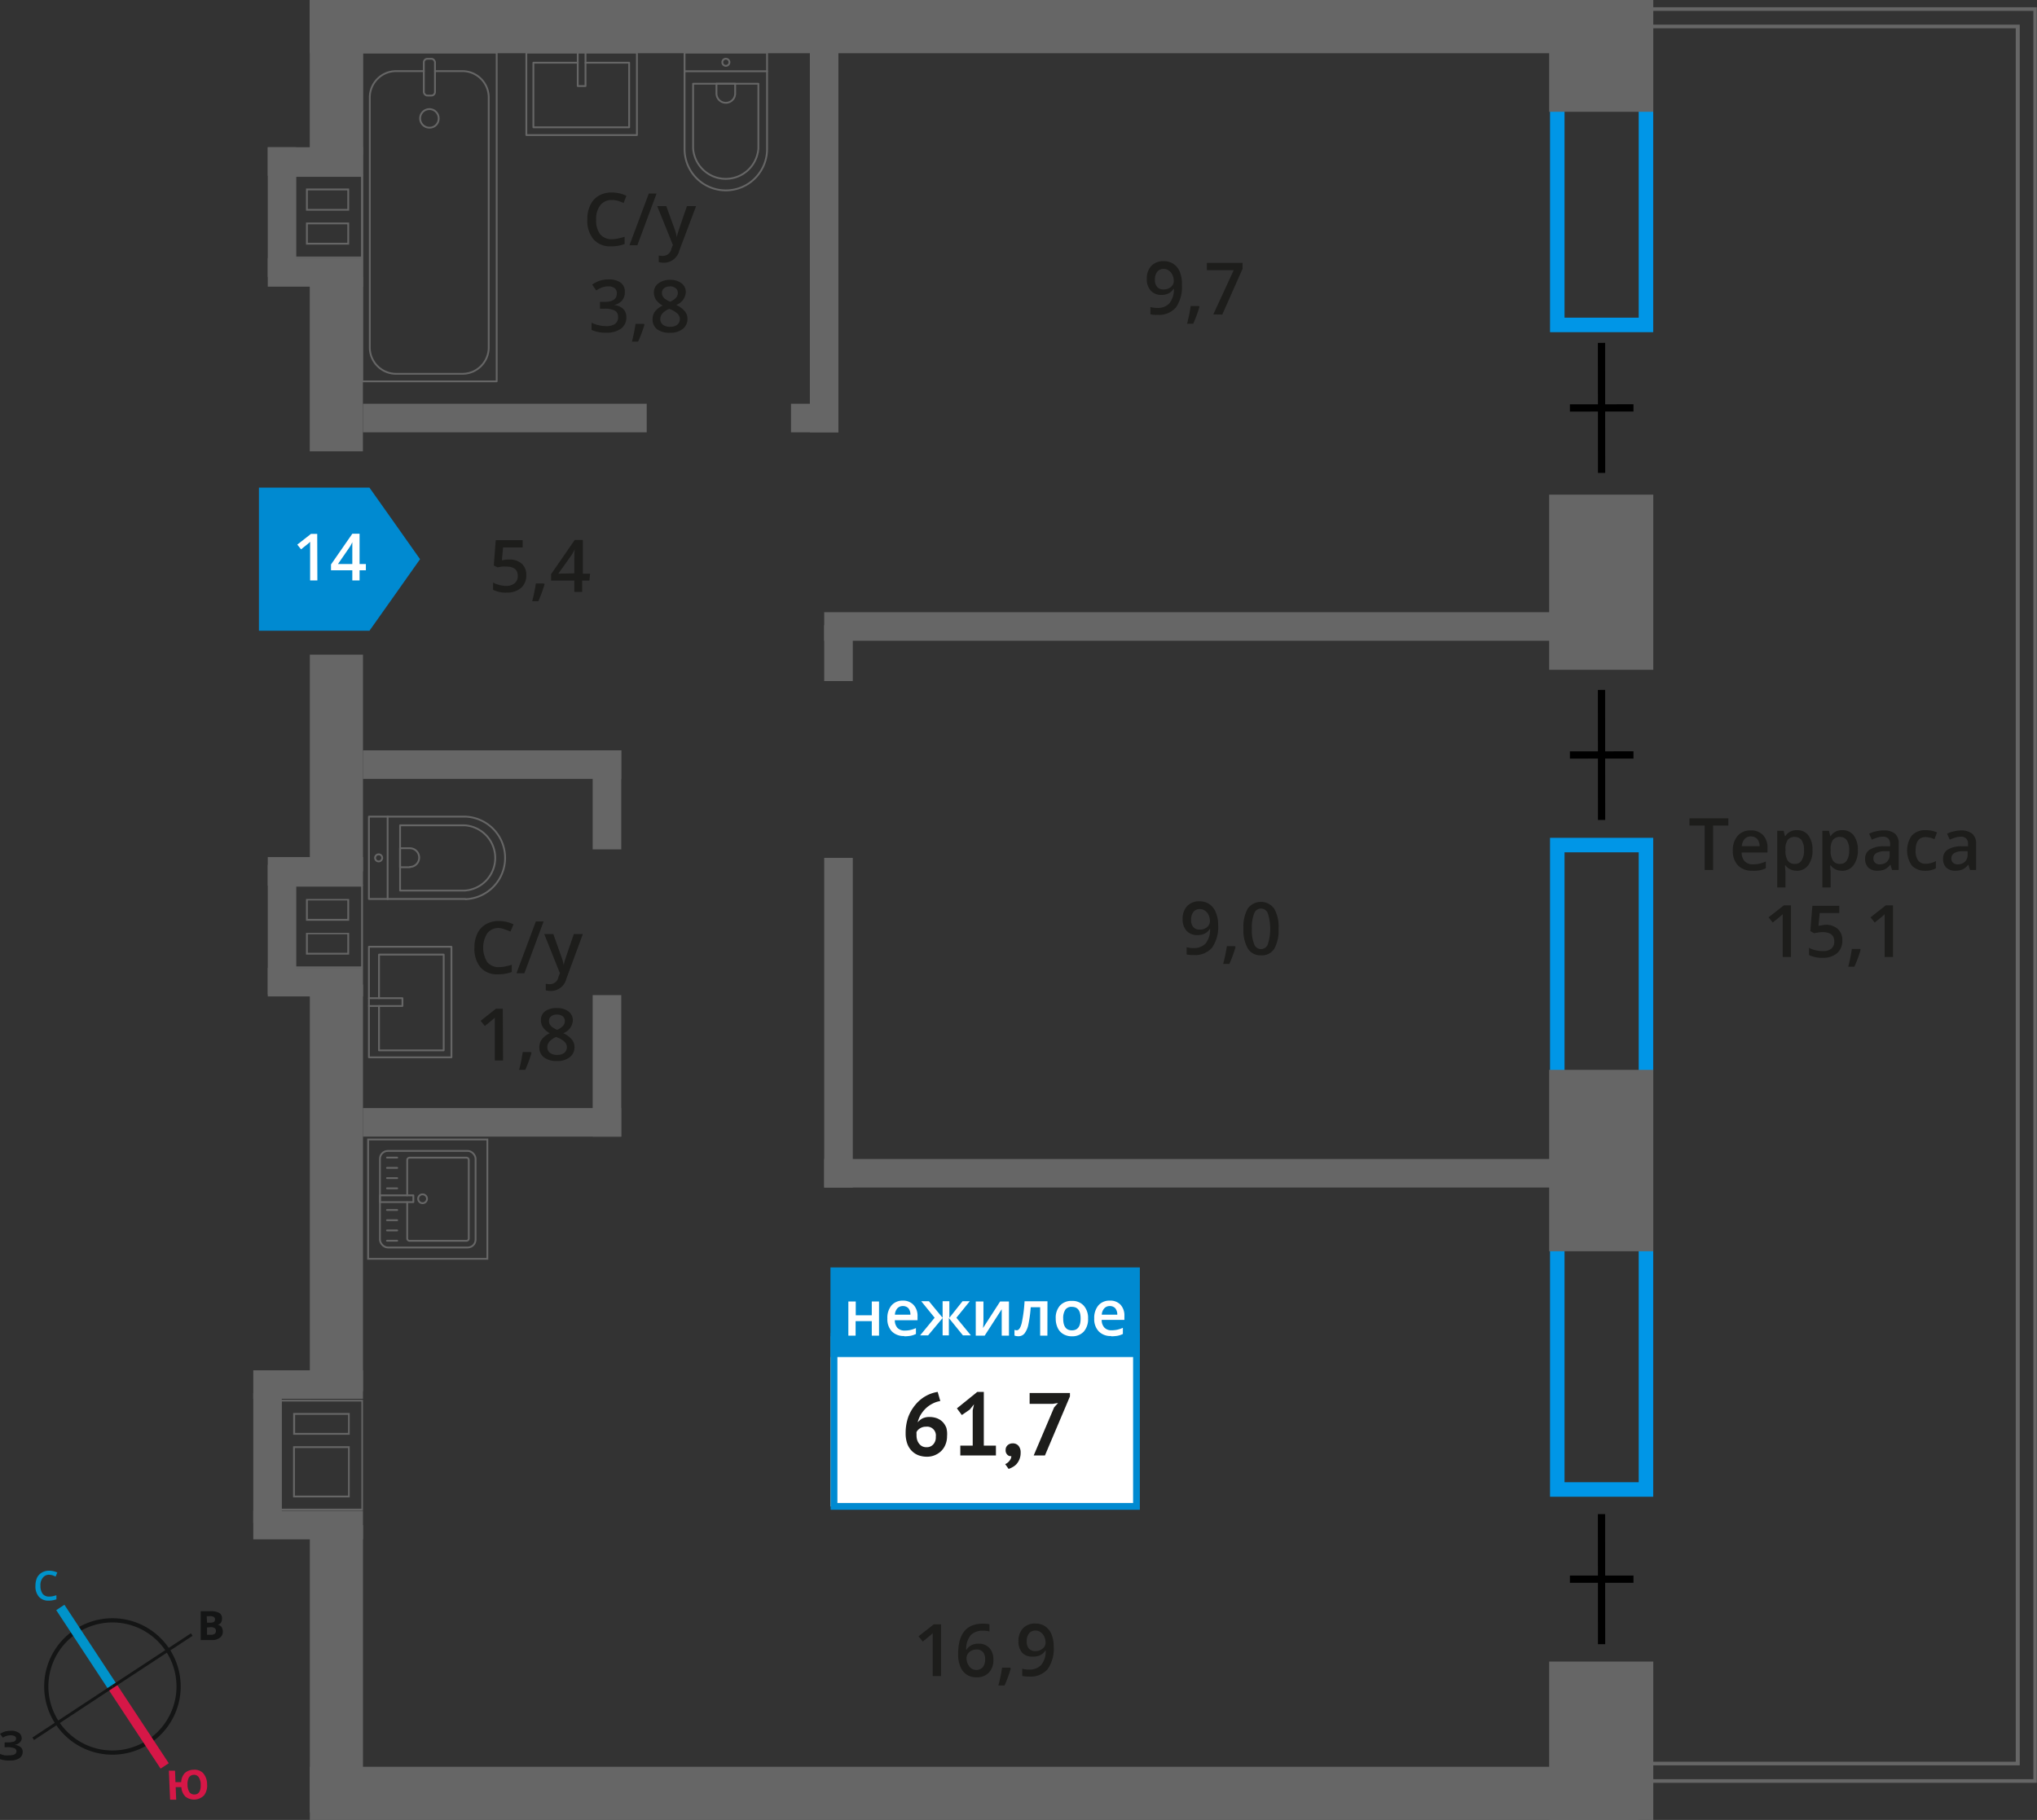 <svg id="Layer_1" data-name="Layer 1" xmlns="http://www.w3.org/2000/svg" width="280.93" height="251.03" viewBox="0 0 280.93 251.03">
  <rect x="0" y="0" width="280.93" height="251.03" fill="#333333" stroke="none"/>
  <defs>
    <style>
      .cls-1, .cls-10, .cls-11, .cls-4, .cls-9 {
        fill: none;
      }

      .cls-1 {
        stroke: #666;
        stroke-linecap: round;
        stroke-linejoin: round;
        stroke-width: 0.25px;
      }

      .cls-2 {
        fill: #666;
      }

      .cls-3 {
        fill: #1d1d1b;
      }

      .cls-4 {
        stroke: #000;
      }

      .cls-10, .cls-11, .cls-4, .cls-9 {
        stroke-miterlimit: 10;
      }

      .cls-5 {
        fill: #0096e7;
      }

      .cls-6 {
        fill: #fff;
      }

      .cls-7, .cls-8 {
        fill: #008ad1;
      }

      .cls-8 {
        fill-rule: evenodd;
      }

      .cls-9 {
        stroke: #141515;
        stroke-width: 0.58px;
      }

      .cls-10 {
        stroke: #0093ca;
        stroke-width: 1.35px;
      }

      .cls-11 {
        stroke: #d61747;
        stroke-width: 1.35px;
      }

      .cls-12 {
        fill: #141515;
      }

      .cls-13 {
        fill: #0093ca;
      }

      .cls-14 {
        fill: #d61747;
      }
    </style>
  </defs>
  <g>
    <rect class="cls-1" x="52.4" y="158.75" width="13.19" height="13.32" rx="1.09"/>
    <path class="cls-1" d="M56.16,164.88V160a.32.32,0,0,1,.32-.32h7.85a.32.32,0,0,1,.32.32v10.83a.32.32,0,0,1-.32.32H56.48a.32.32,0,0,1-.32-.32v-5"/>
    <path class="cls-1" d="M58.28,164.74a.61.61,0,1,1-.61.6A.6.6,0,0,1,58.28,164.74Z"/>
    <rect class="cls-1" x="52.4" y="164.88" width="4.61" height="0.93"/>
    <line class="cls-1" x1="53.37" y1="171.14" x2="54.78" y2="171.14"/>
    <line class="cls-1" x1="53.37" y1="169.72" x2="54.78" y2="169.72"/>
    <line class="cls-1" x1="53.37" y1="168.31" x2="54.78" y2="168.31"/>
    <line class="cls-1" x1="53.37" y1="166.9" x2="54.78" y2="166.9"/>
    <line class="cls-1" x1="53.37" y1="163.91" x2="54.78" y2="163.91"/>
    <line class="cls-1" x1="53.37" y1="162.5" x2="54.78" y2="162.5"/>
    <line class="cls-1" x1="53.37" y1="161.09" x2="54.78" y2="161.09"/>
    <line class="cls-1" x1="53.37" y1="159.67" x2="54.78" y2="159.67"/>
    <path class="cls-2" d="M67.09,173.51H50.89V157.3h16.2Zm.25-16.46H50.64v16.71h16.7Z"/>
    <g>
      <path class="cls-3" d="M70.24,77.18a2.45,2.45,0,0,1,1.71.57,2,2,0,0,1,.63,1.56,2.28,2.28,0,0,1-.71,1.78,3,3,0,0,1-2,.65A3.81,3.81,0,0,1,68,81.35v-1a3.52,3.52,0,0,0,.91.35,4.19,4.19,0,0,0,1,.12A1.77,1.77,0,0,0,71,80.43a1.26,1.26,0,0,0,.41-1c0-.86-.54-1.28-1.63-1.28a4.43,4.43,0,0,0-.57,0l-.59.11L68.1,78l.27-3.49h3.71v1h-2.7l-.16,1.77.42-.07A3.39,3.39,0,0,1,70.24,77.18Z"/>
      <path class="cls-3" d="M75.1,80.59a17,17,0,0,1-.86,2.34H73.4c.22-.88.39-1.7.5-2.45H75Z"/>
      <path class="cls-3" d="M81.29,80.08h-1v1.56H79.21V80.08H76V79.2l3.26-4.72h1.12v4.65h1Zm-2.08-1V77.34c0-.64,0-1.16.05-1.57h0a5.43,5.43,0,0,1-.43.78L77,79.13Z"/>
    </g>
    <rect class="cls-2" x="43.07" y="111.26" width="2.08" height="8.79"/>
    <line class="cls-4" x1="220.88" y1="226.79" x2="220.87" y2="208.85"/>
    <line class="cls-4" x1="225.28" y1="217.82" x2="216.51" y2="217.82"/>
    <line class="cls-4" x1="220.88" y1="113.1" x2="220.87" y2="95.16"/>
    <line class="cls-4" x1="225.28" y1="104.13" x2="216.51" y2="104.14"/>
    <line class="cls-4" x1="220.88" y1="65.23" x2="220.87" y2="47.29"/>
    <line class="cls-4" x1="225.28" y1="56.26" x2="216.51" y2="56.27"/>
    <path class="cls-5" d="M226,43.82H215.77V10.67H226Zm2-35.15H213.77V45.82H228Z"/>
    <path class="cls-5" d="M226,160.35H215.77V117.56H226Zm2-44.79H213.77v46.79H228Z"/>
    <path class="cls-5" d="M226,204.45H215.77v-34H226Zm2-36H213.77v38H228Z"/>
    <rect class="cls-1" x="49.95" y="7.25" width="18.55" height="45.35"/>
    <rect class="cls-1" x="58.45" y="8.11" width="1.54" height="5.07" rx="0.49"/>
    <path class="cls-1" d="M58.45,9.81H54.63A3.63,3.63,0,0,0,51,13.38V48a3.63,3.63,0,0,0,3.68,3.56h9.08A3.63,3.63,0,0,0,67.4,48V13.38a3.63,3.63,0,0,0-3.69-3.57H60"/>
    <path class="cls-1" d="M60.5,16.38a1.28,1.28,0,1,0-1.27,1.23A1.25,1.25,0,0,0,60.5,16.38Z"/>
    <path class="cls-1" d="M94.41,20.57V7.25h11.38V20.57a5.69,5.69,0,0,1-11.38,0Z"/>
    <path class="cls-1" d="M95.59,20.46V11.55h9v8.91a4.51,4.51,0,0,1-9,0Z"/>
    <path class="cls-1" d="M98.81,12.89V11.55h2.58v1.34a1.29,1.29,0,0,1-2.58,0Z"/>
    <path class="cls-1" d="M100.1,9.08a.49.49,0,1,0-.48-.48A.48.48,0,0,0,100.1,9.08Z"/>
    <line class="cls-1" x1="94.41" y1="9.83" x2="105.79" y2="9.83"/>
    <rect class="cls-1" x="72.59" y="7.25" width="15.25" height="11.38"/>
    <polyline class="cls-1" points="80.75 7.25 80.75 11.87 79.68 11.87 79.68 7.25"/>
    <polyline class="cls-1" points="80.75 8.65 86.77 8.65 86.77 17.56 73.56 17.56 73.56 8.65 79.68 8.65"/>
    <path class="cls-1" d="M64.2,124H50.88V112.64H64.2a5.7,5.7,0,0,1,0,11.39Z"/>
    <path class="cls-1" d="M64.09,122.84H55.18v-9h8.91a4.51,4.51,0,0,1,0,9Z"/>
    <path class="cls-1" d="M56.52,119.62H55.17V117h1.35a1.29,1.29,0,1,1,0,2.58Z"/>
    <path class="cls-1" d="M52.71,118.33a.49.49,0,1,0-.49.49A.49.49,0,0,0,52.71,118.33Z"/>
    <line class="cls-1" x1="53.46" y1="124.03" x2="53.46" y2="112.64"/>
    <rect class="cls-1" x="50.88" y="130.59" width="11.38" height="15.25"/>
    <polyline class="cls-1" points="50.88 137.68 55.5 137.68 55.5 138.76 50.88 138.76"/>
    <polyline class="cls-1" points="52.27 137.68 52.27 131.67 61.19 131.67 61.19 144.88 52.27 144.88 52.27 138.76"/>
    <rect class="cls-2" x="213.65" y="68.23" width="14.36" height="24.16"/>
    <rect class="cls-2" x="213.65" y="147.57" width="14.36" height="25.02"/>
    <rect class="cls-2" x="213.65" y="229.19" width="14.36" height="21.85"/>
    <rect class="cls-2" x="213.65" width="14.36" height="15.42"/>
    <rect class="cls-2" x="42.72" width="181.78" height="7.34"/>
    <rect class="cls-2" x="42.72" width="7.33" height="21.36"/>
    <rect class="cls-2" x="42.72" y="38.2" width="7.33" height="24.05"/>
    <rect class="cls-2" x="42.73" y="90.3" width="7.33" height="29.89"/>
    <rect class="cls-2" x="42.73" y="135.81" width="7.33" height="56.09"/>
    <rect class="cls-2" x="42.73" y="210.37" width="7.33" height="39.63"/>
    <rect class="cls-2" x="42.73" y="243.7" width="183.29" height="7.34"/>
    <path class="cls-2" d="M40.54,24.39h9.27v11H40.54Zm7.61,4.68V26H42.2v3.06h5.95m0,4.67V30.69H42.2v3.05h5.95m-7.86-9.6V35.61h9.77V24.14H40.29Zm7.61,4.68H42.45V26.26H47.9Zm0,4.67H42.45V30.94H47.9Z"/>
    <rect class="cls-2" x="36.93" y="35.61" width="13.13" height="3.93"/>
    <rect class="cls-2" x="36.93" y="20.31" width="3.93" height="17.89"/>
    <rect class="cls-2" x="36.93" y="119.29" width="3.93" height="17.89"/>
    <rect class="cls-2" x="34.93" y="192.17" width="3.93" height="17.89"/>
    <rect class="cls-2" x="36.93" y="20.31" width="13.13" height="3.93"/>
    <path class="cls-2" d="M40.54,122.3h9.27v11H40.54ZM48.15,127v-3H42.2v3h5.95m0,4.67v-3H42.2v3h5.95m-7.86-9.59v11.46h9.77V122.05H40.29Zm7.61,4.67H42.45v-2.55H47.9Zm0,4.67H42.45v-2.55H47.9Z"/>
    <rect class="cls-2" x="36.93" y="133.51" width="13.13" height="3.93"/>
    <rect class="cls-2" x="36.93" y="118.22" width="13.13" height="3.93"/>
    <path class="cls-2" d="M280.43,1.5V245.41h-60V243.5h58.12V3.4H220.4V1.5Zm.5-.5h-61V3.9H278V243H219.9v2.91h61V1Z"/>
    <rect class="cls-2" x="50.06" y="152.84" width="35.61" height="3.94"/>
    <rect class="cls-2" x="113.67" y="159.86" width="104.3" height="3.94"/>
    <rect class="cls-2" x="113.67" y="84.44" width="104.3" height="3.94"/>
    <rect class="cls-2" x="50.06" y="103.5" width="35.61" height="3.94"/>
    <rect class="cls-2" x="50.06" y="55.69" width="39.13" height="3.94"/>
    <rect class="cls-2" x="109.09" y="55.69" width="6.54" height="3.94"/>
    <rect class="cls-2" x="81.74" y="137.26" width="3.94" height="19.52"/>
    <rect class="cls-2" x="113.67" y="118.33" width="3.94" height="45.47"/>
    <rect class="cls-2" x="113.67" y="86.23" width="3.94" height="7.71"/>
    <rect class="cls-2" x="111.69" y="6.62" width="3.94" height="53.01"/>
    <rect class="cls-2" x="81.74" y="103.5" width="3.94" height="13.66"/>
    <path class="cls-2" d="M38.84,193.32h11v14.78h-11Zm9.39,4.58v-3h-7.8v3h7.8m0,8.64v-7.06H40.42v7.06h7.81m-9.64-13.47v15.29H50.06V193.08ZM48,197.65h-7.3v-2.5H48Zm0,8.64H40.67v-6.56H48Z"/>
    <rect class="cls-2" x="34.93" y="189.01" width="15.13" height="3.93"/>
    <rect class="cls-2" x="34.93" y="208.4" width="15.13" height="3.93"/>
    <rect class="cls-6" x="114.55" y="184.32" width="42.18" height="23.47"/>
    <path class="cls-7" d="M156.27,184.78H115.49v22.53h40.78ZM115,183.85H157.2v24.4H114.55v-24.4Z"/>
    <rect class="cls-7" x="114.53" y="174.82" width="42.67" height="12.36"/>
    <path class="cls-6" d="M153.06,180.15a1,1,0,0,0-.76.31,1.4,1.4,0,0,0-.35.88h2.14a1.37,1.37,0,0,0-.28-.89,1,1,0,0,0-.75-.3m.18,4.13a2.25,2.25,0,0,1-1.71-.64,2.42,2.42,0,0,1-.62-1.77,2.67,2.67,0,0,1,.57-1.81,2,2,0,0,1,1.58-.66,1.92,1.92,0,0,1,1.47.56,2.18,2.18,0,0,1,.54,1.56v.54h-3.13a1.51,1.51,0,0,0,.37,1.06,1.3,1.3,0,0,0,1,.37,3.81,3.81,0,0,0,.78-.08,4.11,4.11,0,0,0,.77-.26V184a2.94,2.94,0,0,1-.74.25,5.44,5.44,0,0,1-.86.07m-6.63-2.45c0,1.09.4,1.63,1.2,1.63s1.2-.54,1.2-1.63-.4-1.61-1.2-1.61a1,1,0,0,0-.92.41,2.13,2.13,0,0,0-.28,1.2m3.43,0a2.58,2.58,0,0,1-.59,1.8,2.15,2.15,0,0,1-1.65.65,2.26,2.26,0,0,1-1.17-.3,1.92,1.92,0,0,1-.78-.86,2.92,2.92,0,0,1-.27-1.29,2.51,2.51,0,0,1,.59-1.79,2.11,2.11,0,0,1,1.65-.64,2.07,2.07,0,0,1,1.62.65,2.54,2.54,0,0,1,.6,1.78m-5.61,2.36h-1v-3.92h-1.3a17.29,17.29,0,0,1-.32,2.37,3,3,0,0,1-.53,1.24,1.05,1.05,0,0,1-.84.39,1.44,1.44,0,0,1-.55-.09v-.79a.85.85,0,0,0,.31.06c.29,0,.52-.32.69-1a19.64,19.64,0,0,0,.39-3h3.16Zm-8.82-4.71v2.42c0,.28,0,.69-.06,1.24l2.36-3.66h1.22v4.71h-1v-2.37c0-.13,0-.34,0-.63s0-.51,0-.64l-2.35,3.64h-1.23v-4.71ZM130,181.77v-2.29h.93v2.29l1.82-2.29h1l-1.85,2.28,2,2.43h-1.1l-1.94-2.39v2.39H130V181.8L128,184.19h-1.1l2-2.43-1.85-2.28h1.06Zm-5.47-1.62a1,1,0,0,0-.77.31,1.45,1.45,0,0,0-.34.88h2.14a1.37,1.37,0,0,0-.28-.89,1,1,0,0,0-.75-.3m.18,4.13a2.29,2.29,0,0,1-1.72-.64,2.46,2.46,0,0,1-.61-1.77,2.67,2.67,0,0,1,.57-1.81,2,2,0,0,1,1.58-.66A1.92,1.92,0,0,1,126,180a2.18,2.18,0,0,1,.54,1.56v.54h-3.13a1.56,1.56,0,0,0,.36,1.06,1.34,1.34,0,0,0,1,.37,3.81,3.81,0,0,0,.78-.08,4.37,4.37,0,0,0,.77-.26V184a3.08,3.08,0,0,1-.74.25,5.44,5.44,0,0,1-.86.07m-6.7-4.8v1.9h2.21v-1.9h1v4.71h-1v-2H118v2h-1v-4.71Z"/>
    <g>
      <path class="cls-3" d="M130.61,198.09a3,3,0,0,1-.2,1.12,2.65,2.65,0,0,1-.57.9,2.8,2.8,0,0,1-2,.82,3.38,3.38,0,0,1-1.17-.2,2.55,2.55,0,0,1-.93-.61,2.74,2.74,0,0,1-.62-1,4.17,4.17,0,0,1-.22-1.43,6.65,6.65,0,0,1,.35-2.21,5.73,5.73,0,0,1,1-1.72,5,5,0,0,1,1.39-1.18,4.89,4.89,0,0,1,1.68-.59l.36,1.26a3.52,3.52,0,0,0-1.13.39,3.88,3.88,0,0,0-.92.67,4.41,4.41,0,0,0-.68.88,3.91,3.91,0,0,0-.39,1,2.24,2.24,0,0,1,.64-.53,2.13,2.13,0,0,1,1-.21,3,3,0,0,1,1,.17,2.29,2.29,0,0,1,.8.51,2.44,2.44,0,0,1,.52.83A3.33,3.33,0,0,1,130.61,198.09Zm-1.55.08a1.21,1.21,0,0,0-1.35-1.38,1.45,1.45,0,0,0-.83.23,1.22,1.22,0,0,0-.48.51,1.06,1.06,0,0,0,0,.24V198a2.33,2.33,0,0,0,.08.59,1.69,1.69,0,0,0,.26.52,1.37,1.37,0,0,0,.42.37,1.32,1.32,0,0,0,.62.14,1.2,1.2,0,0,0,.94-.4A1.44,1.44,0,0,0,129.06,198.17Z"/>
      <path class="cls-3" d="M132.44,199.4h1.71v-4.86l.18-.84-.59.73-1.09.75-.68-.92,2.81-2.27h.9v7.41h1.67v1.36h-4.91Z"/>
      <path class="cls-3" d="M138.69,200a.84.84,0,0,1,.28-.66,1,1,0,0,1,.69-.25,1,1,0,0,1,.81.34,1.37,1.37,0,0,1,.29.92,2.31,2.31,0,0,1-.59,1.62,2.13,2.13,0,0,1-.55.41,2.52,2.52,0,0,1-.52.23l-.47-.66a1.39,1.39,0,0,0,.58-.45,1.07,1.07,0,0,0,.27-.65.65.65,0,0,1-.53-.17A.84.84,0,0,1,138.69,200Z"/>
      <path class="cls-3" d="M142.56,200.76l2.82-6.64.54-.6-.73.12H142v-1.5h5.56v.47l-3.45,8.15Z"/>
    </g>
    <g>
      <path class="cls-3" d="M129.78,231.19h-1.15v-4.61c0-.55,0-1,0-1.31a3.71,3.71,0,0,1-.28.26c-.11.1-.47.4-1.09.9l-.58-.73,2.1-1.65h1Z"/>
      <path class="cls-3" d="M132.14,228.15c0-2.79,1.13-4.19,3.41-4.19a4.66,4.66,0,0,1,.91.08v1a3.21,3.21,0,0,0-.86-.11,2.27,2.27,0,0,0-1.73.62,3,3,0,0,0-.62,2h.06a1.57,1.57,0,0,1,.64-.61,2,2,0,0,1,1-.22,1.92,1.92,0,0,1,1.51.6,2.29,2.29,0,0,1,.54,1.61,2.46,2.46,0,0,1-.62,1.78,2.28,2.28,0,0,1-1.71.65,2.36,2.36,0,0,1-1.34-.37,2.33,2.33,0,0,1-.87-1.07A4.34,4.34,0,0,1,132.14,228.15Zm2.49,2.19a1.15,1.15,0,0,0,.91-.38,1.67,1.67,0,0,0,.32-1.09,1.46,1.46,0,0,0-.3-1,1.13,1.13,0,0,0-.9-.35,1.59,1.59,0,0,0-.69.16,1.23,1.23,0,0,0-.49.44,1,1,0,0,0-.18.56,1.79,1.79,0,0,0,.37,1.16A1.18,1.18,0,0,0,134.63,230.34Z"/>
      <path class="cls-3" d="M139.4,230.14a17.41,17.41,0,0,1-.86,2.34h-.85a22.91,22.91,0,0,0,.51-2.45h1.12Z"/>
      <path class="cls-3" d="M145.32,227.1a4.88,4.88,0,0,1-.85,3.15,3.09,3.09,0,0,1-2.55,1,4,4,0,0,1-.94-.08v-1a3.28,3.28,0,0,0,.88.12,2.25,2.25,0,0,0,1.73-.62,3.07,3.07,0,0,0,.63-2h-.06a1.76,1.76,0,0,1-.7.64,2.18,2.18,0,0,1-1,.19A1.9,1.9,0,0,1,141,228a2.3,2.3,0,0,1-.54-1.62,2.48,2.48,0,0,1,.62-1.78,2.25,2.25,0,0,1,1.71-.66,2.35,2.35,0,0,1,1.33.37,2.44,2.44,0,0,1,.88,1.08A4.29,4.29,0,0,1,145.32,227.1Zm-2.49-2.19a1.11,1.11,0,0,0-.91.39,1.69,1.69,0,0,0-.32,1.09,1.42,1.42,0,0,0,.3,1,1.12,1.12,0,0,0,.9.35,1.43,1.43,0,0,0,1-.35,1,1,0,0,0,.4-.81,2,2,0,0,0-.17-.81,1.49,1.49,0,0,0-.47-.6A1.14,1.14,0,0,0,142.83,224.91Z"/>
    </g>
    <g>
      <path class="cls-3" d="M163,39.28a4.94,4.94,0,0,1-.84,3.15,3.13,3.13,0,0,1-2.56,1,3.54,3.54,0,0,1-.94-.08v-1a3.33,3.33,0,0,0,.88.12,2.22,2.22,0,0,0,1.73-.62,3.07,3.07,0,0,0,.63-2h-.06a1.74,1.74,0,0,1-.7.63,2.18,2.18,0,0,1-.95.2,1.91,1.91,0,0,1-1.49-.6,2.3,2.3,0,0,1-.54-1.62,2.52,2.52,0,0,1,.62-1.78,2.26,2.26,0,0,1,1.72-.66,2.4,2.4,0,0,1,1.32.37,2.44,2.44,0,0,1,.88,1.08A4.29,4.29,0,0,1,163,39.28Zm-2.49-2.19a1.11,1.11,0,0,0-.91.39,1.69,1.69,0,0,0-.32,1.09,1.42,1.42,0,0,0,.3,1,1.1,1.1,0,0,0,.9.35,1.42,1.42,0,0,0,1-.34,1,1,0,0,0,.4-.81,2,2,0,0,0-.17-.82,1.49,1.49,0,0,0-.47-.6A1.19,1.19,0,0,0,160.47,37.09Z"/>
      <path class="cls-3" d="M165.42,42.32a17.41,17.41,0,0,1-.86,2.34h-.85a22.25,22.25,0,0,0,.5-2.45h1.13Z"/>
      <path class="cls-3" d="M167.33,43.37l2.82-6.11h-3.71v-1h4.93v.81l-2.8,6.32Z"/>
    </g>
    <g>
      <path class="cls-3" d="M168,127.58a4.94,4.94,0,0,1-.85,3.15,3.1,3.1,0,0,1-2.56,1,3.54,3.54,0,0,1-.94-.08v-1a3.33,3.33,0,0,0,.88.12,2.25,2.25,0,0,0,1.73-.62,3.07,3.07,0,0,0,.63-2h-.06a1.74,1.74,0,0,1-.7.63,2.18,2.18,0,0,1-1,.2,1.94,1.94,0,0,1-1.49-.59,2.34,2.34,0,0,1-.54-1.63,2.54,2.54,0,0,1,.62-1.78,2.26,2.26,0,0,1,1.72-.66,2.4,2.4,0,0,1,1.32.37,2.44,2.44,0,0,1,.88,1.08A4.29,4.29,0,0,1,168,127.58Zm-2.49-2.19a1.12,1.12,0,0,0-.92.39,1.7,1.7,0,0,0-.32,1.09,1.42,1.42,0,0,0,.3,1,1.1,1.1,0,0,0,.9.35,1.42,1.42,0,0,0,1-.34,1.06,1.06,0,0,0,.4-.81,2.08,2.08,0,0,0-.17-.82,1.49,1.49,0,0,0-.47-.6A1.18,1.18,0,0,0,165.46,125.39Z"/>
      <path class="cls-3" d="M170.4,130.62a17.41,17.41,0,0,1-.86,2.34h-.85a22.42,22.42,0,0,0,.51-2.45h1.12Z"/>
      <path class="cls-3" d="M176.33,128.1a5.16,5.16,0,0,1-.59,2.77,2,2,0,0,1-1.83.9,2,2,0,0,1-1.81-.93,5,5,0,0,1-.61-2.74,5.11,5.11,0,0,1,.59-2.78,2.26,2.26,0,0,1,3.64,0A5,5,0,0,1,176.33,128.1Zm-3.68,0a5.22,5.22,0,0,0,.3,2.09,1,1,0,0,0,1.92,0,7.1,7.1,0,0,0,0-4.15,1,1,0,0,0-1.92,0A5.17,5.17,0,0,0,172.65,128.1Z"/>
    </g>
    <path class="cls-3" d="M84.38,27.59a1.93,1.93,0,0,0-1.59.72,3,3,0,0,0-.57,2,3.07,3.07,0,0,0,.55,2,2,2,0,0,0,1.61.68,3.57,3.57,0,0,0,.87-.1,8.35,8.35,0,0,0,.89-.23v1a5.21,5.21,0,0,1-1.91.32,3,3,0,0,1-2.4-1A4,4,0,0,1,81,30.26a4.37,4.37,0,0,1,.4-1.94A2.93,2.93,0,0,1,82.57,27a3.56,3.56,0,0,1,1.82-.45,4.6,4.6,0,0,1,2,.46L86,28a7.71,7.71,0,0,0-.77-.3A3,3,0,0,0,84.38,27.59Zm6.17-.9L87.9,33.83H86.81l2.67-7.14Zm.09,1.74h1.25L93,31.49a5.94,5.94,0,0,1,.34,1.24h0a5.12,5.12,0,0,1,.16-.66c.08-.25.49-1.47,1.24-3.64H96l-2.31,6.12a2.2,2.2,0,0,1-2.1,1.69,3,3,0,0,1-.74-.09v-.91a2.61,2.61,0,0,0,.59.06,1.2,1.2,0,0,0,1.16-1l.2-.51Z"/>
    <g>
      <path class="cls-3" d="M86.17,40.34a1.69,1.69,0,0,1-.4,1.13,1.94,1.94,0,0,1-1.11.6v0a2.14,2.14,0,0,1,1.29.54,1.54,1.54,0,0,1,.43,1.13,1.9,1.9,0,0,1-.73,1.59,3.37,3.37,0,0,1-2.07.56,4.76,4.76,0,0,1-2-.38v-1a3.93,3.93,0,0,0,1,.35,4.22,4.22,0,0,0,1,.12,2.08,2.08,0,0,0,1.24-.3,1.12,1.12,0,0,0,.42-1,.92.92,0,0,0-.46-.84,3,3,0,0,0-1.42-.26h-.62v-.94h.63c1.13,0,1.7-.39,1.7-1.18a.91.91,0,0,0-.29-.71,1.4,1.4,0,0,0-.88-.25,2.54,2.54,0,0,0-.78.12,3.53,3.53,0,0,0-.89.45l-.56-.81a3.73,3.73,0,0,1,2.28-.72,2.69,2.69,0,0,1,1.68.47A1.53,1.53,0,0,1,86.17,40.34Z"/>
      <path class="cls-3" d="M88.88,44.78A17.41,17.41,0,0,1,88,47.12h-.85a22.25,22.25,0,0,0,.5-2.45H88.8Z"/>
      <path class="cls-3" d="M92.39,38.6a2.52,2.52,0,0,1,1.6.47,1.5,1.5,0,0,1,.59,1.25,2,2,0,0,1-1.31,1.74,3.41,3.41,0,0,1,1.19.89,1.63,1.63,0,0,1,.35,1,1.73,1.73,0,0,1-.65,1.42,2.69,2.69,0,0,1-1.75.53,2.85,2.85,0,0,1-1.81-.5A1.7,1.7,0,0,1,90,44,1.86,1.86,0,0,1,90.3,43a2.78,2.78,0,0,1,1.1-.85,2.78,2.78,0,0,1-.94-.82,1.84,1.84,0,0,1-.28-1,1.48,1.48,0,0,1,.62-1.24A2.59,2.59,0,0,1,92.39,38.6ZM91.06,44a1,1,0,0,0,.36.79,1.51,1.51,0,0,0,1,.28,1.47,1.47,0,0,0,1-.29,1,1,0,0,0,.34-.79,1,1,0,0,0-.32-.72,3.06,3.06,0,0,0-1-.61l-.15-.06a2.57,2.57,0,0,0-.92.62A1.2,1.2,0,0,0,91.06,44Zm1.32-4.49a1.22,1.22,0,0,0-.79.24.79.79,0,0,0-.3.65,1,1,0,0,0,.11.46,1.29,1.29,0,0,0,.31.36,4.14,4.14,0,0,0,.7.4,2.36,2.36,0,0,0,.82-.55,1,1,0,0,0,.25-.67.79.79,0,0,0-.3-.65A1.27,1.27,0,0,0,92.38,39.49Z"/>
    </g>
    <path class="cls-3" d="M68.8,128a1.94,1.94,0,0,0-1.59.72,3.76,3.76,0,0,0,0,4,2,2,0,0,0,1.61.68,3.57,3.57,0,0,0,.87-.1,8.35,8.35,0,0,0,.89-.23v1a5.21,5.21,0,0,1-1.91.32,3,3,0,0,1-2.4-.95,4,4,0,0,1-.84-2.72,4.37,4.37,0,0,1,.4-1.94A2.93,2.93,0,0,1,67,127.49a3.56,3.56,0,0,1,1.82-.45,4.6,4.6,0,0,1,2,.46l-.42,1a7.71,7.71,0,0,0-.77-.3A3,3,0,0,0,68.8,128Zm6.17-.9-2.65,7.14H71.23l2.67-7.14Zm.09,1.74h1.25l1.09,3.06a5.94,5.94,0,0,1,.34,1.24h0a5.12,5.12,0,0,1,.16-.66c.08-.25.49-1.47,1.24-3.64h1.24L78.11,135a2.2,2.2,0,0,1-2.1,1.69,3,3,0,0,1-.74-.09v-.91a2.61,2.61,0,0,0,.59.06,1.2,1.2,0,0,0,1.16-1l.2-.51Z"/>
    <g>
      <path class="cls-3" d="M69.38,146.28H68.24v-4.61c0-.55,0-1,0-1.3l-.28.25c-.11.1-.47.4-1.1.9l-.57-.72,2.1-1.66h.95Z"/>
      <path class="cls-3" d="M73.3,145.23a17.41,17.41,0,0,1-.86,2.34h-.85a22.25,22.25,0,0,0,.5-2.45h1.13Z"/>
      <path class="cls-3" d="M76.81,139.05a2.52,2.52,0,0,1,1.6.47,1.48,1.48,0,0,1,.59,1.25,2,2,0,0,1-1.31,1.74,3.41,3.41,0,0,1,1.19.89,1.63,1.63,0,0,1,.35,1,1.73,1.73,0,0,1-.65,1.42,2.69,2.69,0,0,1-1.75.53,2.85,2.85,0,0,1-1.81-.5,1.7,1.7,0,0,1-.64-1.41,1.84,1.84,0,0,1,.34-1.07,2.78,2.78,0,0,1,1.1-.85,2.78,2.78,0,0,1-.94-.82,1.84,1.84,0,0,1-.28-1,1.49,1.49,0,0,1,.61-1.24A2.64,2.64,0,0,1,76.81,139.05Zm-1.33,5.38a1,1,0,0,0,.36.79,1.51,1.51,0,0,0,1,.28,1.47,1.47,0,0,0,1-.29,1,1,0,0,0,.34-.79,1,1,0,0,0-.32-.72,2.89,2.89,0,0,0-1-.6l-.15-.07a2.57,2.57,0,0,0-.92.62A1.2,1.2,0,0,0,75.48,144.43Zm1.32-4.49a1.22,1.22,0,0,0-.79.24.79.79,0,0,0-.3.65,1,1,0,0,0,.11.46,1.29,1.29,0,0,0,.31.36,4.14,4.14,0,0,0,.7.4,2.36,2.36,0,0,0,.82-.55,1,1,0,0,0,.25-.67.79.79,0,0,0-.3-.65A1.27,1.27,0,0,0,76.8,139.94Z"/>
    </g>
    <path class="cls-3" d="M236.26,120H235.1v-6.13H233v-1h5.36v1h-2.1Zm5.43.1a2.63,2.63,0,0,1-2-.73,2.82,2.82,0,0,1-.71-2,3.07,3.07,0,0,1,.66-2.08,2.3,2.3,0,0,1,1.81-.75,2.22,2.22,0,0,1,1.69.64,2.47,2.47,0,0,1,.62,1.79v.62H240.2a1.72,1.72,0,0,0,.42,1.21,1.49,1.49,0,0,0,1.13.42,4.19,4.19,0,0,0,.89-.09,4.91,4.91,0,0,0,.89-.3v.93a3.56,3.56,0,0,1-.85.29A5.83,5.83,0,0,1,241.69,120.11Zm-.21-4.73a1.15,1.15,0,0,0-.87.35,1.64,1.64,0,0,0-.39,1h2.45a1.51,1.51,0,0,0-.33-1A1.09,1.09,0,0,0,241.48,115.38Zm6.36,4.73a1.88,1.88,0,0,1-1.6-.74h-.06c0,.46.06.74.06.83v2.22H245.1v-7.81H246c0,.1.08.34.17.73h.05a1.8,1.8,0,0,1,1.62-.82,1.87,1.87,0,0,1,1.57.73,3.27,3.27,0,0,1,.56,2,3.33,3.33,0,0,1-.57,2.07A1.9,1.9,0,0,1,247.84,120.11Zm-.28-4.66a1.21,1.21,0,0,0-1,.4,2.09,2.09,0,0,0-.32,1.28v.17a2.5,2.5,0,0,0,.32,1.43,1.13,1.13,0,0,0,1,.44,1,1,0,0,0,.91-.48,2.5,2.5,0,0,0,.33-1.4,2.45,2.45,0,0,0-.32-1.37A1.08,1.08,0,0,0,247.56,115.45Zm6.51,4.66a1.88,1.88,0,0,1-1.6-.74h-.06c0,.46.06.74.06.83v2.22h-1.14v-7.81h.92c0,.1.08.34.17.73h.05a1.8,1.8,0,0,1,1.62-.82,1.87,1.87,0,0,1,1.57.73,3.27,3.27,0,0,1,.56,2,3.33,3.33,0,0,1-.57,2.07A1.9,1.9,0,0,1,254.07,120.11Zm-.28-4.66a1.21,1.21,0,0,0-1,.4,2.09,2.09,0,0,0-.32,1.28v.17a2.5,2.5,0,0,0,.32,1.43,1.13,1.13,0,0,0,1,.44,1.06,1.06,0,0,0,.92-.48,2.59,2.59,0,0,0,.32-1.4,2.45,2.45,0,0,0-.32-1.37A1.08,1.08,0,0,0,253.79,115.45Zm7.15,4.56-.23-.75h0a2.24,2.24,0,0,1-.79.67,2.44,2.44,0,0,1-1,.18,1.71,1.71,0,0,1-1.25-.43,1.58,1.58,0,0,1-.44-1.21,1.41,1.41,0,0,1,.62-1.26,3.53,3.53,0,0,1,1.89-.47l.93,0v-.29a1.09,1.09,0,0,0-.24-.77,1,1,0,0,0-.75-.26,2.63,2.63,0,0,0-.8.13,5.8,5.8,0,0,0-.73.28l-.37-.82a3.64,3.64,0,0,1,1-.34,4.45,4.45,0,0,1,1-.12,2.39,2.39,0,0,1,1.55.44,1.77,1.77,0,0,1,.53,1.42V120Zm-1.71-.78a1.39,1.39,0,0,0,1-.35,1.27,1.27,0,0,0,.38-1v-.46l-.7,0a2.22,2.22,0,0,0-1.17.28.81.81,0,0,0-.37.74.71.71,0,0,0,.21.55A.91.91,0,0,0,259.23,119.23Zm6.3.88a2.4,2.4,0,0,1-1.86-.71,3.61,3.61,0,0,1,0-4.15,2.48,2.48,0,0,1,1.93-.73,3.65,3.65,0,0,1,1.54.31l-.35.93a3.53,3.53,0,0,0-1.2-.29c-.94,0-1.4.62-1.4,1.86a2.2,2.2,0,0,0,.35,1.37,1.21,1.21,0,0,0,1,.45,2.88,2.88,0,0,0,1.45-.38v1a2.33,2.33,0,0,1-.66.26A3.45,3.45,0,0,1,265.53,120.11Zm6.16-.1-.23-.75h0a2.24,2.24,0,0,1-.79.67,2.44,2.44,0,0,1-1,.18,1.71,1.71,0,0,1-1.25-.43,1.58,1.58,0,0,1-.44-1.21,1.41,1.41,0,0,1,.62-1.26,3.53,3.53,0,0,1,1.89-.47l.93,0v-.29a1.09,1.09,0,0,0-.24-.77,1,1,0,0,0-.75-.26,2.63,2.63,0,0,0-.8.13,5.8,5.8,0,0,0-.73.28l-.37-.82a3.64,3.64,0,0,1,1-.34,4.45,4.45,0,0,1,1-.12A2.39,2.39,0,0,1,272,115a1.77,1.77,0,0,1,.53,1.42V120Zm-1.71-.78a1.39,1.39,0,0,0,1-.35,1.27,1.27,0,0,0,.38-1v-.46l-.7,0a2.22,2.22,0,0,0-1.17.28.81.81,0,0,0-.37.74.71.71,0,0,0,.21.55A.91.91,0,0,0,270,119.23Z"/>
    <g>
      <path class="cls-3" d="M247,132h-1.14V127.4c0-.55,0-1,0-1.3l-.28.25c-.11.1-.47.4-1.1.9l-.57-.72,2.1-1.65H247Z"/>
      <path class="cls-3" d="M251.75,127.56a2.44,2.44,0,0,1,1.7.57,2,2,0,0,1,.63,1.55,2.26,2.26,0,0,1-.71,1.79,2.94,2.94,0,0,1-2,.64,3.91,3.91,0,0,1-1.88-.38v-1a3.3,3.3,0,0,0,.9.34,4.27,4.27,0,0,0,1,.12,1.79,1.79,0,0,0,1.18-.34,1.26,1.26,0,0,0,.4-1c0-.85-.54-1.28-1.63-1.28a4.42,4.42,0,0,0-.56.05l-.6.1-.51-.3.28-3.48h3.71v1h-2.7l-.17,1.76.42-.06A3.59,3.59,0,0,1,251.75,127.56Z"/>
      <path class="cls-3" d="M256.6,131a15,15,0,0,1-.86,2.34h-.84a24.85,24.85,0,0,0,.5-2.45h1.13Z"/>
      <path class="cls-3" d="M261.07,132h-1.15V127.4c0-.55,0-1,0-1.3a3.59,3.59,0,0,1-.27.25c-.11.1-.48.4-1.1.9l-.58-.72,2.1-1.65h1Z"/>
    </g>
    <polygon class="cls-8" points="50.96 87 50.96 86.99 54.45 82.06 57.93 77.13 54.45 72.2 50.96 67.27 50.96 67.26 50.96 67.26 35.71 67.26 35.71 87 50.96 87 50.96 87"/>
    <g>
      <path class="cls-6" d="M43.77,80.06h-1V75.91c0-.49,0-.89,0-1.18l-.25.24-1,.8L41,75.12l1.89-1.48h.86Z"/>
      <path class="cls-6" d="M50.46,78.66h-.87v1.4h-1v-1.4H45.65v-.8l2.94-4.24h1V77.8h.87Zm-1.87-.86V76.19c0-.58,0-1,0-1.41h0a5.12,5.12,0,0,1-.38.7l-1.6,2.32Z"/>
    </g>
  </g>
  <g>
    <path class="cls-9" d="M10.5,225a9.12,9.12,0,1,1-2.61,12.63A9.1,9.1,0,0,1,10.5,225Z"/>
    <line class="cls-10" x1="8.32" y1="221.72" x2="15.51" y2="232.65"/>
    <line class="cls-11" x1="22.71" y1="243.58" x2="15.51" y2="232.65"/>
    <polygon class="cls-12" points="4.47 239.66 15.39 232.47 15.62 232.81 4.69 240.01 4.47 239.66"/>
    <polygon class="cls-12" points="26.33 225.29 15.39 232.47 15.62 232.81 26.56 225.63 26.33 225.29"/>
    <path class="cls-13" d="M6.78,217.21a1.06,1.06,0,0,0-.88.42,1.59,1.59,0,0,0-.32,1.1,1.83,1.83,0,0,0,.3,1.11,1.1,1.1,0,0,0,.91.38,2.65,2.65,0,0,0,.5-.05l.49-.13v.56a3,3,0,0,1-1.06.18,1.69,1.69,0,0,1-1.36-.54,2.15,2.15,0,0,1-.47-1.51,2.7,2.7,0,0,1,.21-1.1,1.73,1.73,0,0,1,.67-.72,2,2,0,0,1,1-.26,2.77,2.77,0,0,1,1.13.25l-.23.56-.43-.18a2.63,2.63,0,0,0-.49-.07Z"/>
    <path class="cls-14" d="M28.56,246.1a2.23,2.23,0,0,1-.41,1.53,1.93,1.93,0,0,1-2.57.19,2,2,0,0,1-.57-1.31l-.78,0,.07,1.73-.84,0-.17-4,.85,0,.06,1.58.79,0a1.93,1.93,0,0,1,.49-1.25,1.79,1.79,0,0,1,1.21-.46,1.63,1.63,0,0,1,1.34.48,2.33,2.33,0,0,1,.53,1.52Zm-2.7.11a2,2,0,0,0,.27,1,.84.84,0,0,0,.68.31c.62,0,.9-.49.87-1.39a1.79,1.79,0,0,0-.28-1,.75.75,0,0,0-.68-.32.8.8,0,0,0-.67.37,2,2,0,0,0-.19,1Z"/>
    <path class="cls-12" d="M27.68,222.24H29a2.39,2.39,0,0,1,1.22.23.83.83,0,0,1,.4.78,1.1,1.1,0,0,1-.16.59.69.69,0,0,1-.45.27v0a.89.89,0,0,1,.54.3,1.23,1.23,0,0,1,.18.63,1,1,0,0,1-.4.85,1.66,1.66,0,0,1-1.08.33H27.68Zm.87,1.58H29a.94.94,0,0,0,.5-.1.4.4,0,0,0,.15-.37.36.36,0,0,0-.17-.32,1,1,0,0,0-.54-.11h-.43Zm0,.67v1h.54a.83.83,0,0,0,.52-.13.53.53,0,0,0,.17-.42c0-.32-.24-.5-.71-.5Z"/>
    <path class="cls-12" d="M3,239.72a.79.79,0,0,1-.29.63,1.13,1.13,0,0,1-.74.32v0a1.58,1.58,0,0,1,.85.3.82.82,0,0,1,.31.65,1.06,1.06,0,0,1-.45.89,2.15,2.15,0,0,1-1.24.32A3.63,3.63,0,0,1,0,242.64v-.72a4.54,4.54,0,0,0,.62.2,4.62,4.62,0,0,0,.65,0c.66,0,1-.18,1-.58a.45.45,0,0,0-.32-.41A2.48,2.48,0,0,0,1,241H.64v-.67H1a3,3,0,0,0,.93-.11.45.45,0,0,0,.29-.42.37.37,0,0,0-.18-.32,1.15,1.15,0,0,0-.56-.13,2,2,0,0,0-1.08.33L0,239.16a2.77,2.77,0,0,1,.74-.34,4.33,4.33,0,0,1,.84-.09,1.79,1.79,0,0,1,1,.27.84.84,0,0,1,.4.72Z"/>
  </g>
</svg>
